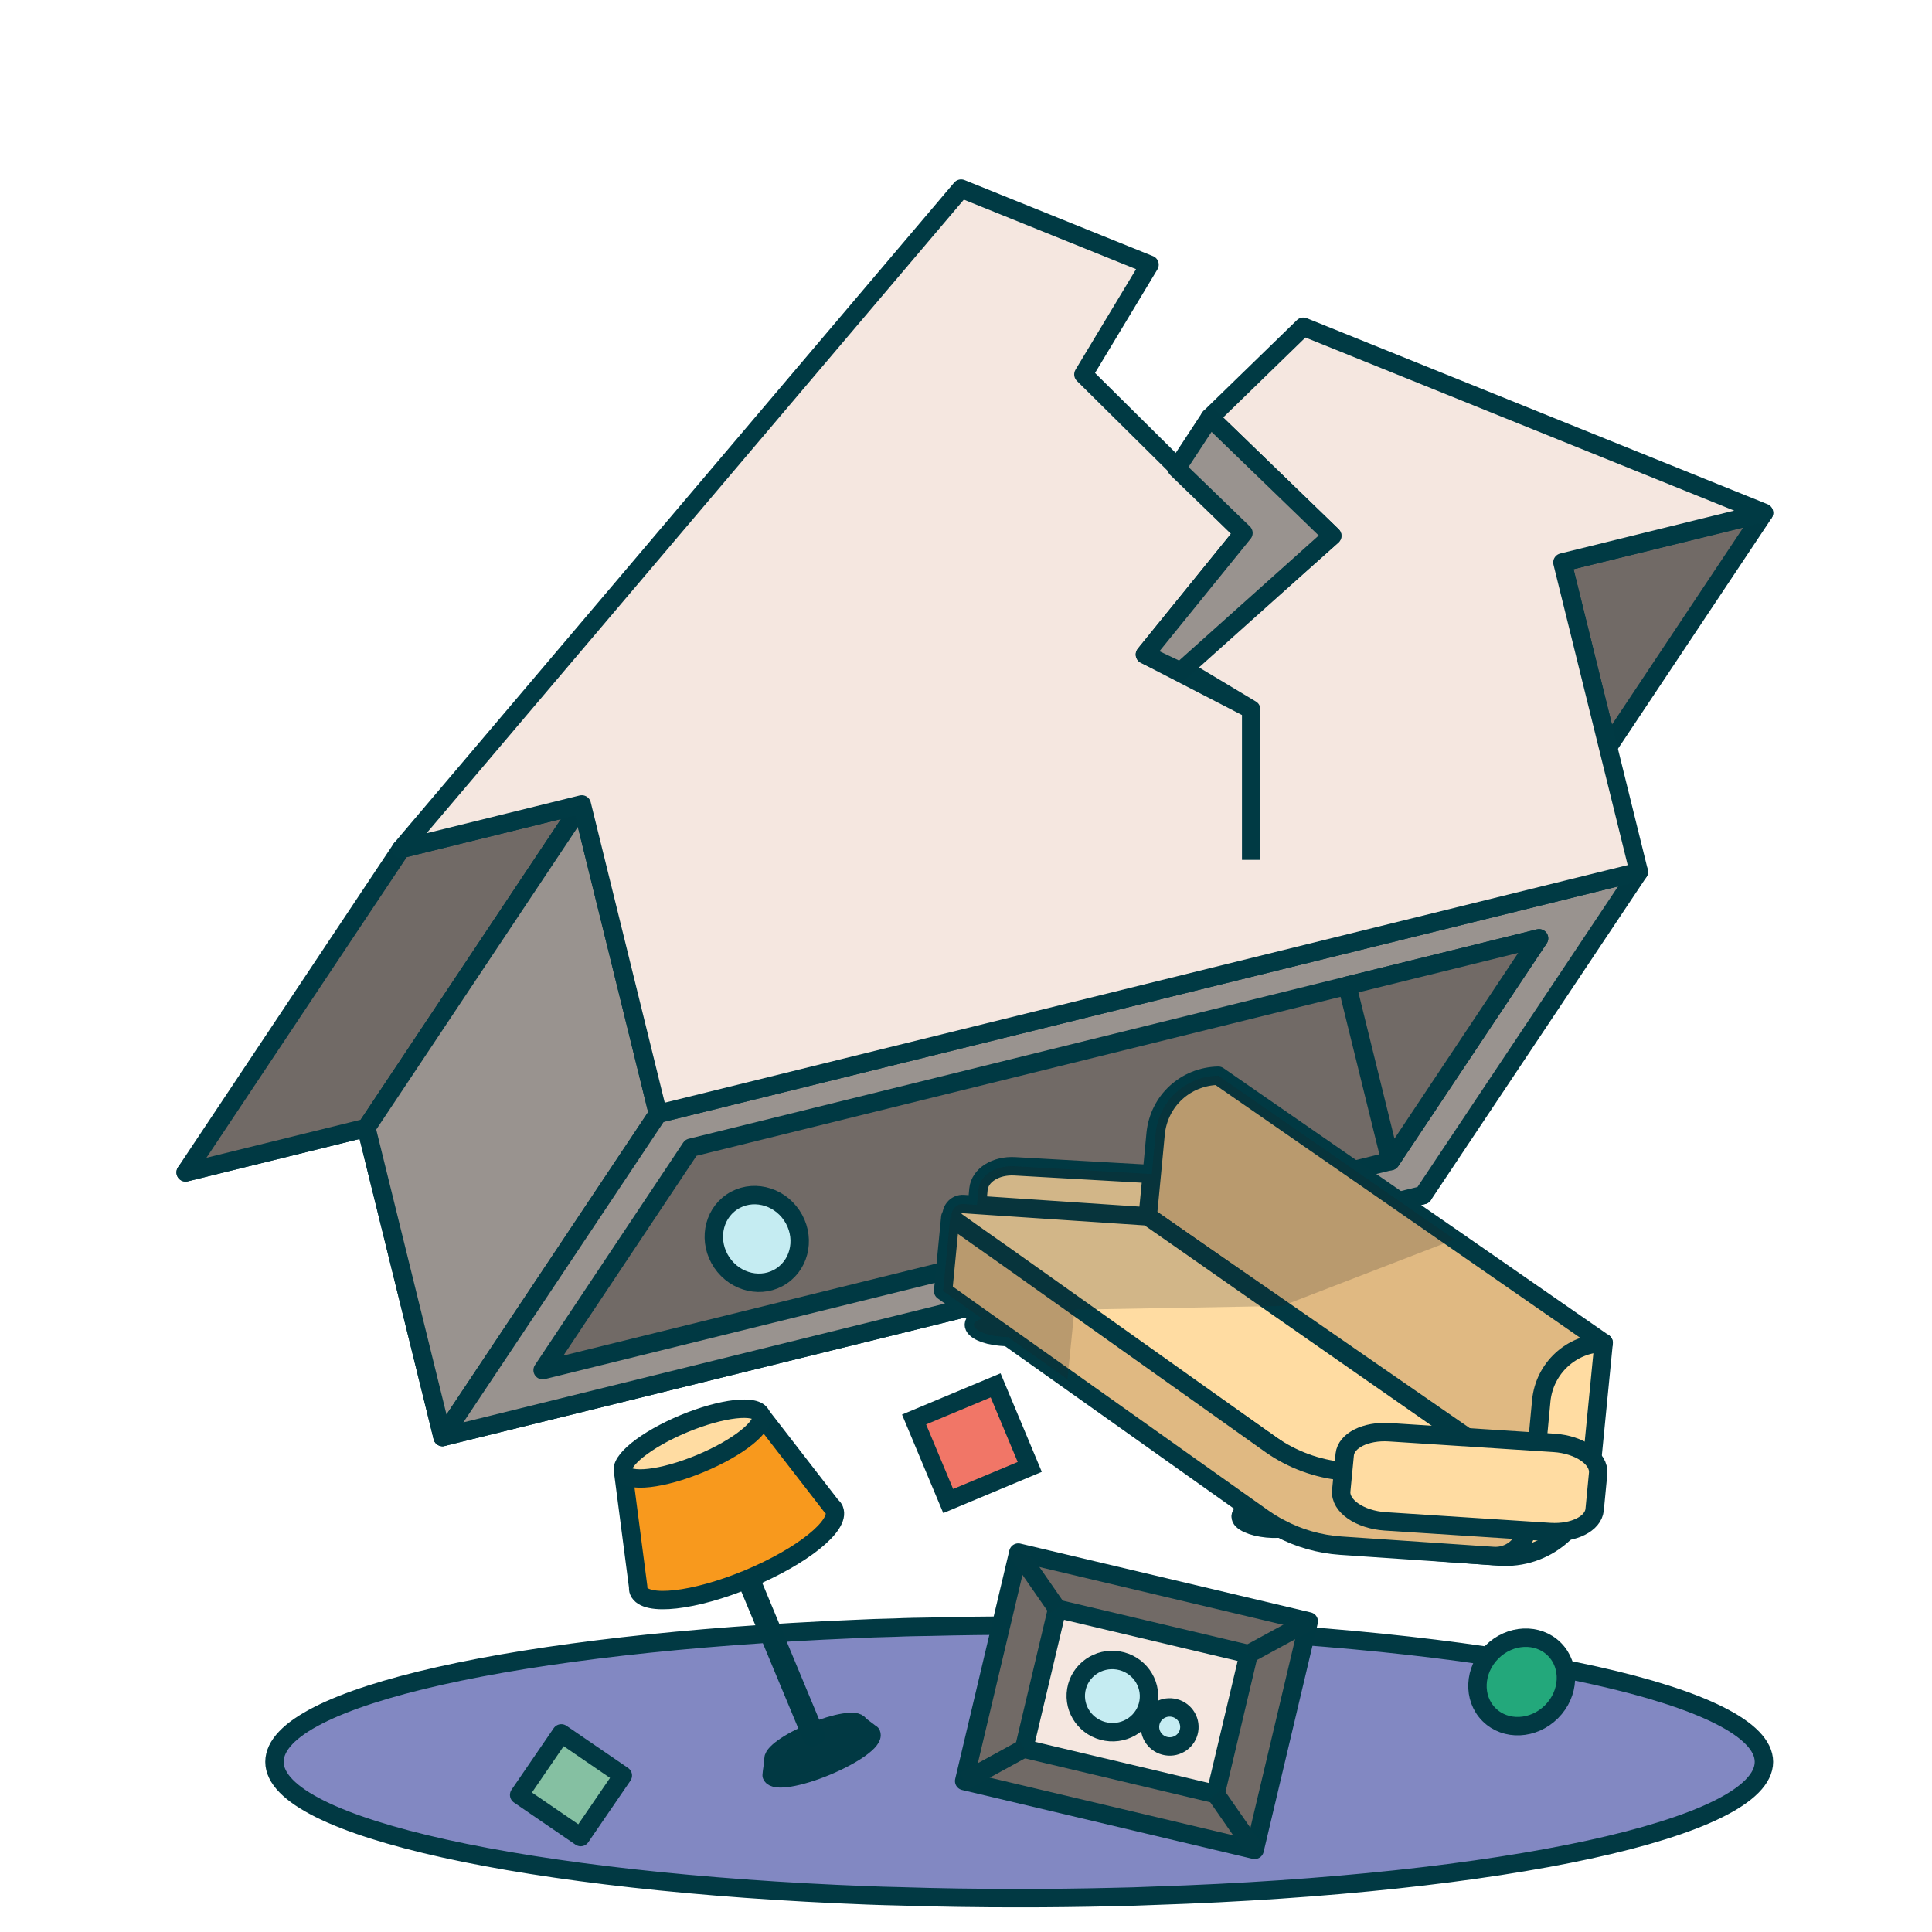 <svg width="100" height="100" viewBox="0 0 100 100" fill="none" xmlns="http://www.w3.org/2000/svg">
<g clip-path="url(#clip0_4296_48232)">
<path d="M91.301 91.194C91.301 94.654 77.699 97.533 59.741 98.124C59.017 98.153 58.283 98.181 57.539 98.191C55.976 98.229 54.374 98.248 52.754 98.248C50.648 98.248 48.57 98.219 46.558 98.153C46.015 98.143 45.472 98.124 44.938 98.105C27.399 97.438 14.207 94.607 14.207 91.194C14.207 87.782 27.008 85.037 44.166 84.322C44.871 84.284 45.577 84.264 46.301 84.246C46.93 84.217 47.569 84.207 48.207 84.198C49.694 84.16 51.219 84.141 52.754 84.141C53.44 84.141 54.117 84.141 54.794 84.15C56.252 84.16 57.692 84.188 59.093 84.236C59.655 84.255 60.218 84.274 60.77 84.293C78.214 84.97 91.301 87.81 91.301 91.194Z" fill="#8288C2" stroke="#013943" stroke-width="0.953" stroke-miterlimit="10"/>
<path d="M80.145 43.277L38.596 26.491L9.609 60.682L18.96 58.375L22.906 74.379L73.664 61.855L69.718 45.85L80.145 43.277Z" fill="#8288C2" stroke="#013943" stroke-width="0.953" stroke-linejoin="round"/>
<path d="M20.762 43.944L9.609 60.682L18.96 58.376L30.113 41.638L20.762 43.944Z" fill="#716A66" stroke="#003943" stroke-width="0.953" stroke-linejoin="round"/>
<path d="M34.059 57.651L22.907 74.38L18.961 58.376L30.113 41.638L34.059 57.651Z" fill="#99938F" stroke="#003943" stroke-width="0.953" stroke-linejoin="round"/>
<path d="M84.826 45.126L73.664 61.855L22.906 74.379L34.059 57.651L84.826 45.126Z" fill="#99938F" stroke="#003943" stroke-width="0.953" stroke-linejoin="round"/>
<path d="M79.663 48.567L71.98 60.092L28.086 70.92L35.759 59.405L79.663 48.567Z" fill="#716A66" stroke="#003943" stroke-width="0.953" stroke-linejoin="round"/>
<path d="M91.299 26.559L83.235 38.664L80.871 29.113L91.299 26.559Z" fill="#716A66" stroke="#003943" stroke-width="0.953" stroke-linejoin="round"/>
<path d="M71.974 60.101L69.734 51.017L79.657 48.567L71.974 60.101Z" fill="#716A66" stroke="#003943" stroke-width="0.953" stroke-linejoin="round"/>
<path d="M45.098 89.745C45.241 90.079 44.193 90.832 42.772 91.423C41.352 92.014 40.084 92.223 39.941 91.89L39.961 91.69L40.046 91.108L44.459 89.269L44.927 89.621L45.089 89.745H45.098Z" fill="#013943" stroke="#013943" stroke-width="0.953" stroke-linejoin="round"/>
<path d="M42.469 90.701C43.689 90.193 44.581 89.549 44.462 89.262C44.343 88.976 43.257 89.155 42.037 89.663C40.817 90.17 39.925 90.814 40.044 91.101C40.164 91.388 41.249 91.209 42.469 90.701Z" fill="#013943" stroke="#013943" stroke-width="0.953" stroke-linejoin="round"/>
<path d="M36.988 77.244L36.785 77.328L42.027 89.921L42.229 89.837L36.988 77.244Z" fill="#F8991D" stroke="#003943" stroke-width="0.953" stroke-linejoin="round"/>
<path d="M43.038 77.964L39.378 73.236L32.258 76.201L33.03 82.13C33.03 82.215 33.03 82.292 33.059 82.358C33.392 83.169 35.937 82.883 38.73 81.72C41.523 80.557 43.515 78.956 43.181 78.145C43.153 78.079 43.105 78.012 43.038 77.964Z" fill="#F8991D" stroke="#003943" stroke-width="0.953" stroke-linejoin="round"/>
<path d="M36.253 75.75C38.221 74.931 39.625 73.806 39.389 73.237C39.152 72.669 37.364 72.872 35.396 73.691C33.428 74.511 32.024 75.636 32.261 76.204C32.497 76.773 34.285 76.57 36.253 75.75Z" fill="#FFDCA2" stroke="#013943" stroke-width="0.953" stroke-linecap="round" stroke-linejoin="round"/>
<path d="M53.247 68.832C53.228 69.051 52.771 69.204 52.17 69.204C52.046 69.204 51.913 69.194 51.779 69.184C50.998 69.118 50.388 68.832 50.407 68.555C50.416 68.431 50.578 68.327 50.836 68.26C51.102 68.184 51.474 68.165 51.875 68.203C52.656 68.269 53.276 68.555 53.247 68.832Z" fill="#8288C2" stroke="#013943" stroke-width="0.953" stroke-linejoin="round"/>
<path d="M67.062 78.753C67.088 78.48 66.472 78.199 65.685 78.124C64.899 78.049 64.241 78.209 64.215 78.481C64.189 78.754 64.805 79.035 65.591 79.11C66.377 79.185 67.036 79.025 67.062 78.753Z" fill="#8288C2" stroke="#013943" stroke-width="0.953" stroke-linejoin="round"/>
<path d="M83.004 69.509L82.308 76.601C82.07 78.984 79.982 80.738 77.599 80.566L74.234 80.319L79.42 68.938L83.004 69.5V69.509Z" fill="#FFDCA2" stroke="#013943" stroke-width="0.953" stroke-linecap="round" stroke-linejoin="round"/>
<path d="M61.235 62.303L61.063 64.104L61.054 64.18C60.987 64.905 60.158 65.429 59.167 65.372L52.285 64.972C52.151 64.962 52.018 64.943 51.894 64.914C51.741 64.886 51.589 64.838 51.455 64.781C51.179 64.657 50.941 64.495 50.769 64.295C50.693 64.199 50.626 64.104 50.578 63.99C50.493 63.818 50.455 63.627 50.474 63.427L50.569 62.369L50.645 61.55C50.721 60.825 51.541 60.31 52.532 60.368L59.414 60.758C59.481 60.758 59.548 60.768 59.615 60.787C60.587 60.911 61.302 61.569 61.235 62.303Z" fill="#FFDCA2" stroke="#013943" stroke-width="0.953" stroke-linecap="round" stroke-linejoin="round"/>
<path d="M83.007 69.508C81.33 69.537 79.938 70.824 79.776 72.502L79.576 74.627L79.366 76.781L76.697 74.932L75.915 74.389L66.107 67.602L61.065 64.114L59.406 62.96L59.616 60.787L59.816 58.671C59.902 57.832 60.283 57.089 60.865 56.555C61.446 56.021 62.209 55.697 63.057 55.678L75.286 64.152L83.007 69.508Z" fill="#E0B982" stroke="#013943" stroke-width="0.953" stroke-linecap="round" stroke-linejoin="round"/>
<path d="M79.263 76.82L75.936 76.601L69.769 76.181H69.521L67.577 76.038L65.785 74.78L55.776 67.793L51.458 64.781L50.772 64.295L49.504 63.408C49.371 63.313 49.295 63.189 49.266 63.056C49.18 62.703 49.447 62.284 49.886 62.322L50.572 62.369L59.408 62.96L61.066 64.114L66.052 67.602L75.774 74.38L76.661 74.999L79.263 76.82Z" fill="#FFDCA2" stroke="#013943" stroke-width="0.953" stroke-linecap="round" stroke-linejoin="round"/>
<path d="M79.261 76.819L79.042 79.05C79.033 79.117 79.023 79.174 79.013 79.231C78.851 80.022 78.118 80.594 77.298 80.537L76.278 80.47L69.405 80.003C68.3 79.927 67.213 79.622 66.241 79.097C65.955 78.954 65.688 78.783 65.421 78.602L64.773 78.144L55.25 71.386L52.172 69.203L50.837 68.26L48.816 66.82L49.188 62.998L49.264 63.055L50.58 63.989L51.895 64.914L55.937 67.783L65.783 74.779C66.889 75.552 68.176 76.028 69.52 76.152C69.606 76.171 69.682 76.171 69.767 76.181L75.935 76.6L79.261 76.819Z" fill="#E0B982" stroke="#013943" stroke-width="0.953" stroke-linecap="round" stroke-linejoin="round"/>
<path d="M69.603 75.285L69.422 77.163C69.346 77.944 70.385 78.659 71.7 78.745L80.231 79.298C81.451 79.374 82.462 78.869 82.538 78.145L82.719 76.267C82.795 75.485 81.756 74.77 80.441 74.684L71.91 74.132C70.69 74.055 69.679 74.561 69.603 75.285Z" fill="#FFDCA2" stroke="#013943" stroke-width="0.953" stroke-linecap="round" stroke-linejoin="round"/>
<path d="M67.742 83.923L52.707 80.36L49.905 92.186L64.94 95.749L67.742 83.923Z" fill="#716A66" stroke="#003943" stroke-width="0.953" stroke-linejoin="round"/>
<path d="M64.634 85.617L54.719 83.268L53.002 90.511L62.917 92.861L64.634 85.617Z" fill="#F5E7E0" stroke="#003A44" stroke-width="0.953" stroke-linejoin="round"/>
<path d="M52.703 80.365L54.714 83.263" stroke="#013943" stroke-width="0.953" stroke-linejoin="round"/>
<path d="M67.739 83.921L64.641 85.608" stroke="#013943" stroke-width="0.953" stroke-linejoin="round"/>
<path d="M64.933 95.75L62.922 92.853" stroke="#013943" stroke-width="0.953" stroke-linejoin="round"/>
<path d="M49.902 92.195L53 90.498" stroke="#013943" stroke-width="0.953" stroke-linejoin="round"/>
<path d="M59.448 88.101C59.617 87.083 58.917 86.119 57.884 85.946C56.85 85.774 55.875 86.46 55.706 87.478C55.536 88.495 56.236 89.46 57.27 89.632C58.303 89.804 59.278 89.119 59.448 88.101Z" fill="#C5ECF2" stroke="#013943" stroke-width="0.953" stroke-linecap="round" stroke-linejoin="round"/>
<path d="M61.549 89.554C61.641 89.004 61.265 88.483 60.709 88.39C60.154 88.298 59.629 88.669 59.537 89.219C59.445 89.77 59.822 90.291 60.377 90.383C60.933 90.476 61.458 90.105 61.549 89.554Z" fill="#C5ECF2" stroke="#013943" stroke-width="0.953" stroke-linecap="round" stroke-linejoin="round"/>
<path d="M40.46 66.04C41.459 65.365 41.692 63.963 40.98 62.907C40.267 61.85 38.879 61.541 37.88 62.215C36.88 62.889 36.648 64.292 37.36 65.348C38.073 66.404 39.46 66.714 40.46 66.04Z" fill="#C5ECF2" stroke="#013943" stroke-width="0.953" stroke-linecap="round" stroke-linejoin="round"/>
<path d="M80.306 88.599C81.24 87.665 81.307 86.216 80.454 85.364C79.602 84.512 78.153 84.578 77.219 85.512C76.285 86.447 76.218 87.895 77.071 88.748C77.923 89.6 79.372 89.534 80.306 88.599Z" fill="#23A87B" stroke="#013943" stroke-width="0.953" stroke-linecap="round" stroke-linejoin="round"/>
<path d="M51.533 71.706L47.312 73.473L49.079 77.693L53.3 75.927L51.533 71.706Z" fill="#F17667" stroke="#013943" stroke-width="0.953" stroke-miterlimit="10"/>
<path d="M29.052 89.72L26.871 92.905L30.056 95.086L32.237 91.901L29.052 89.72Z" fill="#85C0A2" stroke="#013943" stroke-width="0.953" stroke-linecap="round" stroke-linejoin="round"/>
<path opacity="0.2" d="M75.287 64.152L66.374 67.593H66.107L66.05 67.602L55.937 67.783H55.775L55.613 67.793L55.25 71.386L52.172 69.204C52.048 69.204 51.914 69.194 51.781 69.184C50.999 69.118 50.389 68.832 50.408 68.555C50.418 68.431 50.58 68.327 50.837 68.26L48.816 66.82L49.188 62.998L49.264 63.055C49.179 62.703 49.446 62.283 49.884 62.322L50.57 62.369L50.647 61.549C50.723 60.825 51.542 60.31 52.534 60.367L59.416 60.758C59.483 60.758 59.549 60.768 59.616 60.787L59.816 58.671C59.902 57.832 60.283 57.089 60.865 56.555C61.446 56.021 62.209 55.697 63.057 55.678L75.287 64.152Z" fill="#221F20"/>
<path d="M64.761 36.719L59.261 33.878L64.361 27.587L56.077 19.38L59.499 13.699L49.748 9.763L20.762 43.944L30.113 41.637L34.059 57.651L84.826 45.126L80.87 29.113L91.307 26.539L67.459 16.912L62.626 21.611L68.955 27.73L61.215 34.593L64.761 36.719V44.507Z" fill="#F5E7E0"/>
<path d="M64.761 36.719L59.261 33.878L64.361 27.587L56.077 19.38L59.499 13.699L49.748 9.763L20.762 43.944L30.113 41.637L34.059 57.651L84.826 45.126L80.87 29.113L91.307 26.539L67.459 16.912L62.626 21.611L68.955 27.73L61.215 34.593L64.761 36.719ZM64.761 36.719V44.507" stroke="#003A44" stroke-width="0.953" stroke-linejoin="round"/>
<path d="M60.901 24.242L62.627 21.611L68.956 27.731L61.111 34.756L59.262 33.879L64.361 27.588L60.901 24.242Z" fill="#99938F" stroke="#003943" stroke-width="0.953" stroke-linejoin="round"/>
</g>
<defs>
<clipPath id="clip0_4296_48232">
<rect width="82.651" height="89.438" fill="white" transform="translate(9.133 9.286)"/>
</clipPath>
</defs>
</svg>
